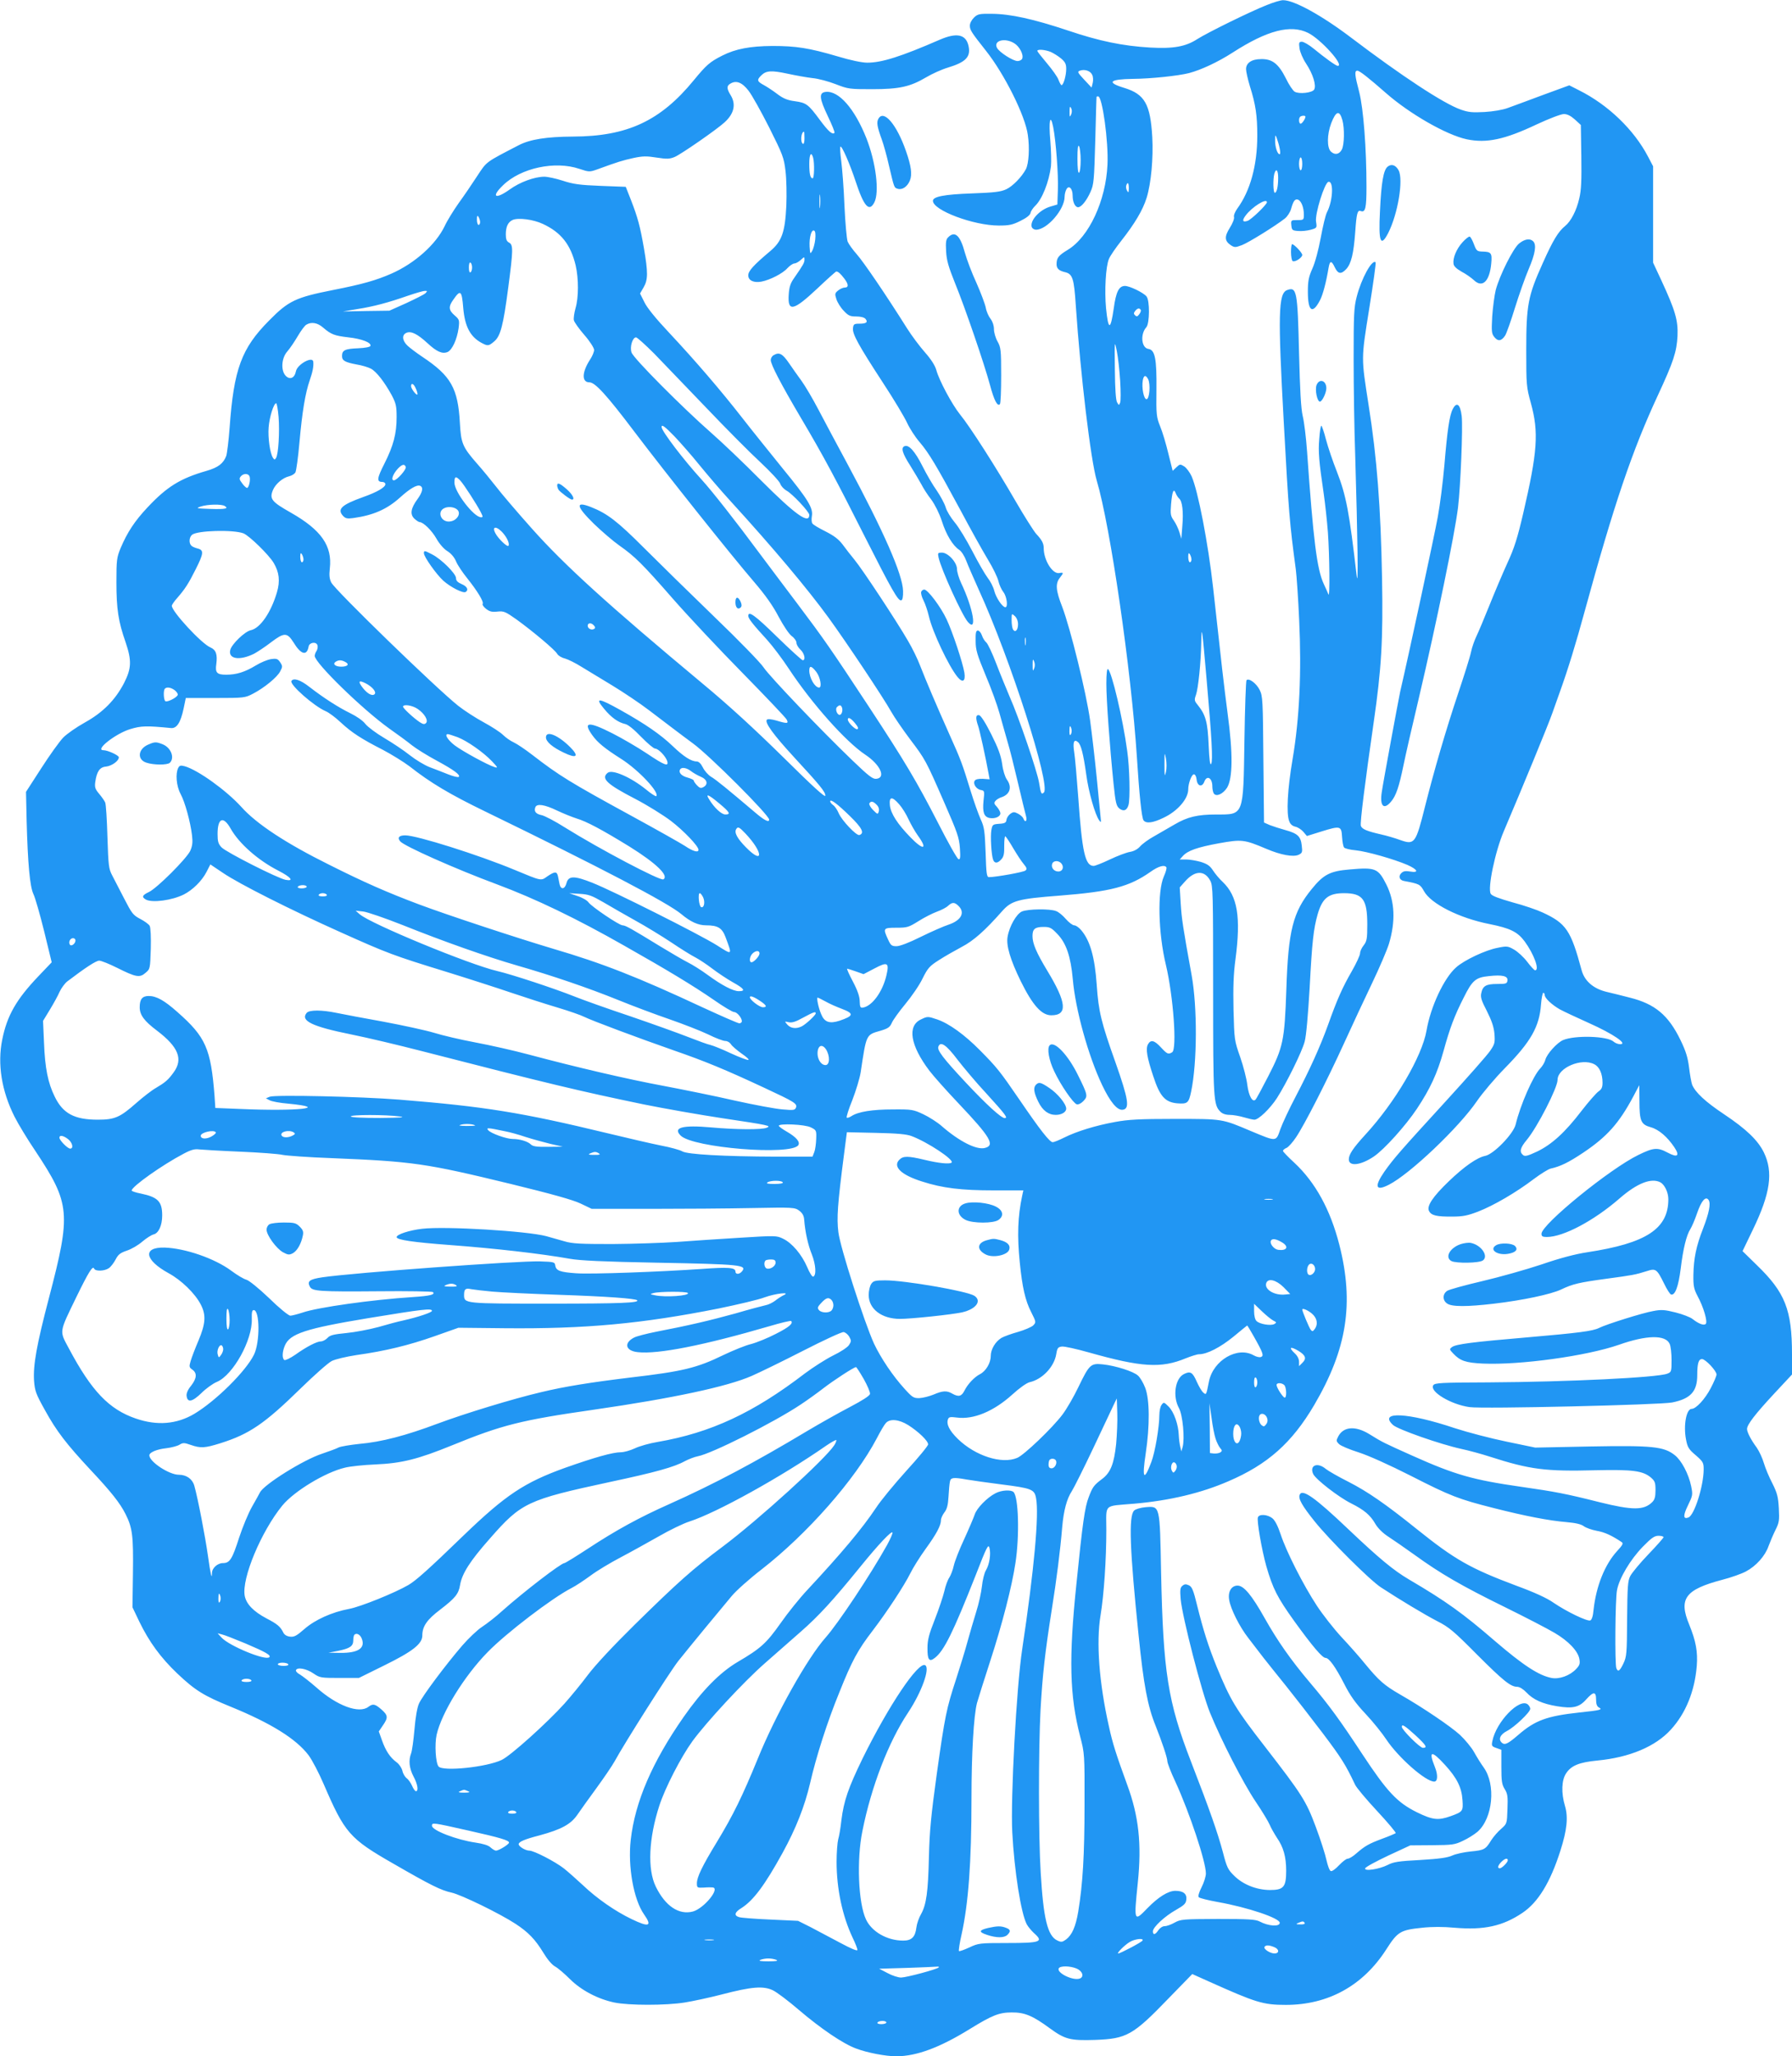 <?xml version="1.0" standalone="no"?>
<!DOCTYPE svg PUBLIC "-//W3C//DTD SVG 20010904//EN"
 "http://www.w3.org/TR/2001/REC-SVG-20010904/DTD/svg10.dtd">
<svg version="1.0" xmlns="http://www.w3.org/2000/svg"
 width="1116pt" height="1280pt" viewBox="0 0 1116 1280"
 preserveAspectRatio="xMidYMid meet">
<g transform="translate(0,1280) scale(0.1,-0.1)"
fill="#2196f3" stroke="none">
<path d="M7890 12769 c-108 -43 -368 -171 -433 -212 -74 -48 -150 -61 -295
-53 -170 10 -316 40 -511 106 -216 72 -358 103 -473 104 -78 1 -89 -1 -112
-23 -15 -15 -26 -35 -26 -51 0 -27 10 -42 101 -157 114 -144 244 -403 260
-523 12 -81 6 -178 -12 -213 -26 -49 -83 -107 -122 -125 -34 -16 -74 -21 -215
-26 -172 -6 -242 -20 -242 -46 0 -59 253 -154 410 -154 64 0 85 4 135 29 39
19 61 37 63 50 2 11 15 30 28 43 44 41 87 150 99 247 3 28 1 99 -4 160 -11
122 0 173 18 84 17 -87 33 -296 29 -393 l-3 -89 -44 -13 c-68 -20 -130 -89
-115 -129 4 -8 15 -15 26 -15 69 0 178 126 178 205 0 15 5 35 11 46 15 29 39
6 39 -38 0 -40 15 -73 34 -73 20 0 53 41 77 95 21 46 23 72 30 320 4 149 7
271 8 273 1 1 5 2 10 2 26 0 65 -283 58 -425 -10 -224 -115 -450 -247 -530
-59 -36 -70 -50 -70 -90 0 -26 14 -40 52 -49 48 -11 57 -39 68 -212 29 -425
92 -956 130 -1085 85 -285 215 -1182 250 -1719 15 -238 30 -383 42 -397 17
-21 59 -15 123 16 88 41 155 118 155 178 0 36 21 93 35 93 8 0 15 -13 17 -32
4 -42 34 -51 48 -14 16 43 50 24 50 -29 0 -16 4 -36 9 -44 15 -23 57 -4 83 36
35 58 37 213 3 463 -23 176 -36 289 -90 780 -31 279 -94 604 -134 695 -11 24
-31 51 -45 61 -26 16 -28 16 -50 -5 l-23 -22 -27 108 c-14 59 -37 136 -51 169
-23 58 -25 71 -23 230 2 191 -9 246 -50 252 -44 6 -52 92 -13 135 21 24 22
167 1 192 -20 24 -105 65 -134 65 -38 0 -56 -37 -70 -140 -20 -139 -34 -138
-48 2 -10 108 -2 259 18 306 7 18 42 69 76 112 85 108 135 192 159 269 28 91
42 246 35 378 -12 205 -47 267 -175 306 -112 34 -92 54 54 56 116 1 282 19
350 36 75 20 179 68 272 128 216 139 361 176 470 122 80 -40 228 -205 184
-205 -11 0 -79 49 -151 108 -28 23 -61 42 -72 42 -18 0 -20 -5 -15 -41 3 -23
21 -65 41 -95 43 -65 65 -137 50 -162 -13 -20 -93 -29 -121 -13 -10 5 -36 43
-56 85 -45 89 -84 120 -154 118 -58 0 -93 -24 -93 -62 0 -16 11 -64 24 -107
36 -114 46 -183 46 -307 0 -185 -44 -345 -125 -455 -14 -20 -23 -42 -20 -52 3
-9 -8 -39 -26 -67 -35 -56 -33 -82 7 -109 22 -14 28 -14 68 1 42 16 208 119
268 166 15 12 32 38 38 58 14 51 25 66 44 59 20 -8 36 -48 36 -93 0 -33 -1
-34 -41 -34 -39 0 -40 -1 -37 -32 3 -31 6 -33 43 -36 22 -2 57 2 79 8 38 11
38 12 32 50 -8 48 53 243 77 248 34 7 28 -119 -9 -189 -9 -17 -26 -89 -39
-160 -14 -75 -35 -154 -52 -191 -23 -52 -28 -77 -28 -144 0 -123 29 -143 76
-52 18 35 38 111 53 201 8 46 18 47 39 2 20 -41 39 -44 71 -10 31 34 46 96 56
231 8 117 14 139 35 130 28 -10 35 19 35 149 0 245 -19 488 -45 591 -28 106
-31 134 -12 134 14 0 72 -46 178 -139 148 -130 377 -261 503 -288 124 -26 236
-2 437 93 77 36 151 64 168 64 22 0 43 -11 69 -34 l37 -34 3 -195 c2 -151 0
-209 -13 -263 -17 -75 -52 -142 -88 -171 -42 -34 -75 -87 -140 -233 -91 -202
-102 -258 -102 -540 0 -217 1 -229 29 -330 50 -182 41 -303 -48 -686 -36 -154
-55 -215 -99 -310 -30 -66 -80 -184 -112 -264 -32 -80 -68 -165 -80 -190 -12
-25 -28 -69 -34 -99 -6 -30 -43 -147 -81 -260 -75 -224 -148 -474 -205 -700
-58 -232 -65 -242 -155 -210 -30 11 -84 27 -120 35 -88 20 -118 33 -125 53 -6
18 26 270 80 645 48 332 59 510 52 896 -8 444 -32 753 -84 1080 -46 297 -47
280 4 598 25 155 43 285 40 289 -22 21 -89 -101 -118 -215 -17 -66 -19 -111
-19 -386 0 -171 4 -444 10 -606 15 -509 20 -835 9 -745 -46 398 -65 500 -124
651 -24 60 -54 149 -67 197 -12 48 -26 87 -29 87 -4 0 -10 -37 -13 -82 -7 -81
-2 -139 28 -343 8 -55 20 -163 26 -240 10 -145 13 -411 3 -385 -3 8 -16 38
-29 65 -43 93 -65 273 -104 825 -6 85 -18 184 -27 220 -11 47 -17 157 -23 395
-9 384 -14 412 -75 389 -54 -21 -57 -153 -20 -824 31 -566 36 -624 75 -915 5
-38 15 -181 21 -317 15 -325 2 -608 -41 -863 -32 -187 -40 -340 -21 -387 6
-18 20 -30 38 -34 15 -3 38 -18 50 -32 l22 -26 90 28 c119 37 125 35 129 -34
2 -30 7 -60 13 -66 5 -6 37 -14 72 -17 70 -7 238 -55 322 -91 65 -29 74 -51
16 -41 -28 5 -42 2 -54 -10 -20 -19 -12 -44 17 -49 95 -18 100 -20 124 -63 43
-79 220 -168 407 -205 131 -26 176 -49 220 -108 58 -79 95 -180 65 -180 -5 0
-27 24 -49 53 -22 29 -59 63 -82 76 -38 22 -45 23 -102 11 -76 -14 -209 -77
-259 -122 -75 -66 -159 -245 -184 -393 -28 -161 -195 -446 -381 -648 -76 -83
-103 -123 -103 -154 0 -46 75 -37 156 18 65 44 198 192 268 297 83 125 127
220 166 360 39 142 68 219 125 331 54 109 75 127 158 135 83 9 119 1 115 -28
-3 -19 -9 -21 -64 -21 -69 0 -90 -12 -99 -57 -6 -25 1 -47 35 -112 30 -60 43
-98 47 -141 4 -55 2 -64 -26 -105 -16 -25 -142 -167 -278 -316 -283 -309 -324
-356 -382 -438 -64 -93 -54 -123 28 -81 131 66 437 357 549 521 35 51 113 143
174 205 162 165 215 258 225 397 3 39 10 72 14 72 5 0 9 -6 9 -14 0 -19 45
-61 94 -89 22 -12 105 -51 183 -86 148 -66 242 -130 194 -131 -14 0 -32 7 -42
16 -38 35 -239 41 -314 10 -38 -16 -102 -87 -111 -123 -4 -16 -18 -39 -31 -53
-44 -44 -125 -228 -154 -350 -14 -58 -136 -184 -189 -195 -51 -10 -131 -66
-227 -158 -101 -97 -140 -156 -123 -186 14 -27 47 -35 145 -34 66 0 94 6 160
31 98 38 238 120 346 202 44 33 92 63 107 66 59 13 111 38 202 99 148 99 223
183 312 350 l37 70 1 -100 c0 -124 10 -145 71 -162 50 -14 103 -60 146 -124
36 -54 21 -67 -41 -34 -63 34 -88 32 -182 -14 -178 -86 -604 -433 -604 -491 0
-16 7 -20 33 -20 103 0 293 101 452 239 110 96 199 131 256 101 26 -15 49 -62
49 -105 0 -184 -137 -274 -505 -330 -73 -11 -169 -36 -285 -76 -96 -32 -263
-79 -370 -104 -107 -25 -205 -52 -217 -60 -30 -20 -30 -59 -1 -79 29 -21 123
-21 293 -1 178 21 353 58 417 88 73 35 113 44 282 67 163 22 180 25 250 47 58
19 64 15 110 -78 17 -35 36 -65 43 -67 25 -7 46 50 60 161 15 124 36 209 60
246 9 14 28 58 42 99 27 79 54 109 72 82 14 -22 3 -80 -35 -178 -43 -110 -58
-185 -60 -288 -1 -69 3 -87 25 -130 38 -69 65 -162 52 -175 -12 -12 -45 1 -83
31 -14 11 -61 29 -104 40 -68 17 -89 19 -140 9 -65 -11 -294 -83 -337 -105
-40 -20 -126 -31 -450 -59 -341 -29 -441 -42 -466 -60 -17 -13 -17 -15 7 -40
43 -46 78 -58 186 -63 230 -10 645 47 846 117 173 61 290 63 316 6 7 -14 12
-60 12 -101 0 -72 -1 -75 -27 -85 -64 -24 -614 -51 -1112 -54 -297 -1 -336 -3
-345 -18 -25 -39 110 -120 226 -136 83 -12 1190 14 1262 29 115 23 156 69 156
170 0 73 8 100 30 100 21 0 90 -73 90 -96 0 -9 -16 -47 -36 -85 -36 -69 -92
-129 -119 -129 -33 0 -52 -103 -35 -190 9 -48 16 -61 60 -98 47 -41 50 -47 50
-90 -1 -104 -58 -284 -95 -298 -33 -13 -34 12 -3 75 30 62 31 66 20 120 -16
77 -60 160 -102 193 -68 54 -141 61 -527 54 l-342 -7 -178 37 c-98 20 -243 58
-323 84 -292 98 -478 107 -385 20 30 -28 296 -121 425 -149 47 -10 128 -32
180 -49 249 -80 346 -92 656 -84 233 5 294 -3 345 -45 25 -22 29 -31 29 -79 0
-41 -5 -59 -20 -74 -52 -52 -122 -52 -328 -1 -210 53 -279 66 -489 96 -300 43
-410 74 -678 194 -176 79 -184 82 -269 135 -86 52 -160 46 -192 -16 -13 -25
-13 -29 5 -47 11 -11 66 -34 123 -52 62 -20 191 -78 323 -145 251 -128 299
-146 520 -202 193 -49 342 -78 452 -87 57 -5 90 -13 106 -25 13 -10 49 -23 81
-29 51 -9 93 -29 155 -70 12 -8 7 -18 -28 -56 -77 -84 -131 -219 -147 -368 -3
-37 -11 -60 -20 -64 -19 -7 -146 54 -227 109 -42 30 -121 66 -233 107 -288
108 -383 162 -621 353 -193 155 -304 232 -425 294 -62 31 -126 68 -141 80 -52
44 -103 23 -79 -31 16 -34 158 -144 236 -183 82 -41 120 -73 152 -129 16 -27
47 -57 78 -77 28 -18 103 -70 166 -115 160 -116 293 -193 562 -325 128 -63
267 -135 309 -160 87 -51 146 -113 155 -163 5 -29 2 -39 -21 -63 -39 -41 -104
-64 -152 -55 -79 15 -176 78 -353 230 -199 172 -305 248 -535 383 -97 57 -186
131 -378 313 -209 199 -288 254 -303 214 -10 -24 16 -69 93 -165 92 -115 345
-367 413 -411 118 -77 269 -168 350 -210 75 -38 104 -63 246 -206 166 -166
212 -203 253 -203 14 0 37 -14 57 -35 42 -45 100 -71 191 -86 97 -16 138 -7
181 42 46 51 62 51 62 -1 0 -27 5 -42 18 -49 24 -13 11 -17 -123 -31 -202 -22
-275 -49 -379 -139 -65 -56 -84 -65 -102 -50 -25 21 -12 52 31 74 47 24 145
117 145 138 0 8 -7 20 -15 27 -51 43 -197 -107 -221 -228 -6 -29 -4 -33 25
-43 l31 -11 0 -105 c0 -90 3 -111 21 -140 18 -29 20 -46 17 -124 -3 -91 -3
-91 -39 -123 -20 -17 -48 -49 -62 -71 -35 -57 -43 -62 -127 -70 -41 -4 -93
-15 -115 -25 -30 -14 -83 -21 -200 -28 -134 -7 -167 -12 -203 -31 -54 -27
-147 -41 -140 -21 2 8 67 43 143 79 l138 64 136 1 c125 1 141 3 191 27 31 14
72 40 92 57 95 84 115 293 38 400 -16 22 -43 65 -60 96 -17 30 -57 78 -88 107
-58 53 -232 171 -374 252 -97 56 -131 86 -215 188 -33 41 -100 117 -149 169
-48 52 -117 140 -153 195 -83 126 -190 336 -225 443 -18 54 -36 89 -53 102
-30 23 -81 27 -89 5 -8 -20 24 -203 52 -303 41 -142 69 -196 175 -344 113
-156 174 -228 194 -228 22 0 62 -56 116 -161 38 -75 71 -121 134 -188 46 -49
103 -120 128 -158 75 -113 245 -263 299 -263 22 0 24 42 4 91 -41 102 -22 106
63 13 75 -82 104 -141 109 -219 5 -69 2 -73 -73 -100 -78 -28 -113 -24 -211
24 -123 61 -185 127 -340 362 -138 210 -207 305 -325 444 -121 143 -203 261
-281 399 -83 148 -132 206 -171 206 -38 0 -61 -38 -52 -89 9 -57 65 -168 119
-237 25 -32 67 -87 93 -121 27 -34 91 -115 144 -180 52 -65 154 -196 226 -291
117 -155 144 -198 202 -321 8 -18 70 -92 138 -165 67 -72 119 -134 115 -137
-4 -3 -41 -19 -82 -34 -86 -32 -110 -46 -163 -92 -20 -18 -44 -33 -54 -33 -9
0 -33 -19 -54 -41 -21 -23 -44 -39 -51 -36 -8 2 -19 33 -27 68 -7 34 -37 128
-67 208 -60 161 -86 201 -315 497 -185 238 -216 290 -302 499 -52 128 -83 226
-122 383 -23 95 -32 115 -51 124 -18 8 -27 8 -40 -3 -14 -11 -16 -26 -11 -84
10 -110 131 -580 182 -705 71 -174 207 -439 285 -555 40 -59 79 -124 87 -143
8 -20 29 -56 45 -81 41 -59 58 -119 58 -206 0 -102 -16 -120 -102 -120 -83 1
-167 34 -222 89 -38 37 -46 52 -70 146 -33 123 -82 263 -199 565 -144 372
-173 556 -186 1176 -8 422 -6 414 -97 407 -32 -3 -62 -12 -71 -21 -35 -34 -27
-245 28 -777 31 -307 56 -440 106 -563 40 -101 73 -199 73 -220 0 -11 22 -69
50 -128 89 -194 190 -498 190 -571 0 -18 -12 -57 -27 -86 -17 -34 -23 -56 -17
-62 6 -6 59 -19 120 -30 185 -33 384 -100 384 -129 0 -26 -71 -21 -125 8 -25
13 -67 16 -260 16 -218 -1 -232 -2 -270 -23 -21 -12 -49 -22 -62 -22 -13 0
-29 -11 -39 -25 -19 -29 -34 -32 -34 -7 0 26 75 95 145 134 49 28 61 39 63 63
5 36 -19 55 -68 55 -45 0 -107 -39 -175 -109 -83 -86 -84 -83 -59 159 25 242
6 415 -66 610 -68 187 -91 257 -114 364 -61 271 -80 523 -52 691 21 126 36
347 36 532 0 166 -22 146 175 163 219 19 416 66 584 139 246 105 397 240 535
474 205 349 250 634 157 999 -56 218 -149 388 -280 510 -39 36 -71 69 -71 74
0 5 10 14 23 19 12 6 38 35 58 65 54 80 194 355 299 585 50 110 129 279 175
375 46 96 93 206 105 245 42 140 37 263 -16 369 -51 101 -67 108 -227 94 -123
-10 -164 -31 -237 -121 -118 -144 -147 -258 -159 -627 -11 -318 -20 -359 -113
-540 -38 -74 -73 -139 -79 -145 -19 -19 -42 23 -51 91 -4 37 -24 115 -44 173
-37 105 -37 108 -42 296 -3 139 0 223 12 312 35 265 13 395 -79 483 -21 19
-48 52 -61 72 -19 29 -35 40 -76 53 -28 8 -70 15 -91 15 l-40 0 19 21 c30 34
90 55 226 80 141 25 156 24 295 -35 89 -38 167 -52 200 -37 23 11 25 16 20 57
-6 58 -26 76 -102 97 -33 9 -76 23 -97 31 l-36 16 -4 392 c-3 369 -4 395 -23
433 -20 41 -67 76 -82 61 -4 -4 -10 -173 -13 -374 -7 -474 -3 -462 -174 -462
-119 0 -181 -15 -261 -62 -38 -22 -97 -56 -130 -75 -33 -18 -71 -46 -85 -62
-16 -18 -39 -30 -64 -34 -22 -4 -78 -25 -124 -47 -46 -22 -92 -40 -101 -40
-53 0 -72 85 -96 428 -9 122 -20 248 -25 279 -10 62 -2 85 23 64 19 -15 34
-74 52 -203 14 -106 55 -251 81 -285 11 -16 12 -13 8 22 -2 22 -13 132 -24
245 -11 113 -30 273 -41 355 -24 173 -123 574 -174 708 -40 102 -43 144 -15
180 25 32 25 35 -3 30 -42 -8 -97 80 -97 155 0 29 -11 51 -47 89 -15 17 -73
108 -128 203 -123 213 -285 466 -346 540 -50 62 -131 213 -148 277 -8 28 -32
66 -70 109 -32 36 -83 104 -112 150 -134 213 -272 415 -313 461 -25 28 -50 63
-57 79 -6 16 -15 117 -20 224 -4 107 -14 232 -20 278 -6 46 -9 86 -5 89 8 9
58 -105 95 -217 51 -155 84 -192 116 -130 33 64 10 248 -49 399 -74 186 -173
298 -254 289 -43 -5 -40 -39 13 -150 26 -54 45 -101 42 -105 -13 -13 -38 9
-90 79 -73 99 -85 108 -156 118 -47 6 -73 17 -109 44 -26 20 -64 45 -84 56
-43 23 -46 32 -18 60 31 31 63 33 162 12 51 -11 122 -24 158 -28 36 -3 101
-21 145 -38 77 -30 86 -31 225 -31 171 0 238 15 338 74 37 22 97 49 134 60
116 35 147 69 128 142 -18 66 -74 76 -175 33 -246 -107 -364 -144 -454 -144
-32 0 -105 15 -184 39 -180 53 -260 65 -407 65 -139 -1 -229 -18 -312 -60 -77
-39 -98 -57 -177 -153 -208 -254 -415 -350 -753 -351 -164 -1 -267 -17 -338
-54 -210 -109 -197 -99 -259 -193 -31 -48 -83 -124 -115 -168 -31 -44 -71
-108 -87 -143 -55 -114 -186 -231 -331 -295 -96 -42 -180 -66 -363 -102 -233
-46 -278 -67 -399 -190 -172 -173 -220 -302 -246 -668 -6 -81 -16 -160 -21
-175 -18 -47 -50 -72 -123 -93 -163 -47 -246 -98 -367 -227 -80 -85 -126 -155
-168 -254 -24 -59 -26 -73 -26 -213 0 -165 12 -244 57 -372 39 -115 37 -163
-9 -254 -55 -106 -132 -184 -244 -246 -52 -29 -113 -71 -136 -95 -23 -24 -84
-109 -136 -190 l-95 -147 4 -183 c7 -263 20 -406 42 -453 11 -22 41 -127 67
-232 l47 -193 -84 -88 c-137 -144 -194 -244 -224 -393 -31 -152 -4 -320 76
-479 22 -44 81 -142 132 -217 216 -326 221 -385 83 -912 -77 -293 -99 -418
-93 -515 5 -64 11 -82 68 -184 72 -131 134 -211 284 -372 128 -136 184 -207
218 -275 43 -86 49 -135 46 -366 l-3 -214 42 -88 c62 -128 134 -226 238 -325
111 -105 165 -138 332 -206 252 -103 407 -200 484 -301 22 -29 65 -111 95
-181 131 -304 161 -339 434 -495 234 -135 297 -166 362 -180 60 -13 300 -130
398 -194 81 -53 123 -97 175 -182 24 -40 53 -74 72 -84 18 -10 59 -45 91 -77
71 -71 174 -125 277 -147 91 -19 323 -19 440 0 50 8 153 30 230 50 188 49 259
54 318 26 25 -12 98 -67 163 -123 135 -115 273 -209 354 -239 70 -27 187 -49
253 -49 126 1 269 54 457 170 138 85 182 103 260 103 80 1 131 -20 237 -98 96
-70 128 -78 283 -73 196 7 236 29 455 256 l150 154 105 -47 c292 -131 336
-145 478 -145 263 0 480 119 625 345 71 111 88 121 222 135 63 7 134 7 207 0
179 -15 296 10 418 92 98 65 175 190 238 389 41 128 49 208 28 278 -24 81 -21
160 7 202 32 49 82 69 194 80 201 19 363 87 459 193 93 102 148 239 161 396 7
89 -6 156 -47 257 -67 161 -26 218 205 279 55 14 122 38 148 52 64 34 120 97
141 158 10 27 29 72 43 100 23 46 25 59 21 135 -4 71 -10 95 -40 155 -20 38
-44 95 -53 126 -9 31 -29 74 -44 96 -37 50 -61 97 -61 117 0 27 51 93 169 220
l111 119 0 126 c0 277 -43 385 -219 555 l-89 87 64 133 c110 227 128 359 69
481 -37 76 -110 146 -248 238 -117 78 -179 136 -199 184 -5 15 -14 63 -19 107
-8 62 -19 100 -53 170 -76 157 -160 226 -316 265 -47 12 -114 29 -149 37 -79
20 -133 67 -151 133 -67 249 -96 292 -243 360 -34 16 -118 45 -187 63 -84 24
-128 40 -136 53 -21 33 27 264 82 392 113 265 274 655 301 732 17 47 38 108
48 135 51 142 100 302 155 504 181 660 294 995 455 1341 97 209 117 270 122
370 4 97 -14 158 -103 350 l-49 105 0 300 0 300 -32 61 c-87 166 -247 321
-429 412 l-61 31 -164 -60 c-90 -34 -189 -70 -219 -81 -32 -12 -92 -22 -145
-25 -75 -4 -100 -2 -148 15 -108 38 -369 210 -683 448 -182 138 -356 234 -424
233 -14 0 -59 -13 -100 -30z m-1574 -238 c33 -20 60 -71 50 -96 -3 -8 -16 -15
-29 -15 -28 0 -113 54 -128 82 -24 45 48 65 107 29z m227 -54 c18 -8 47 -26
65 -41 26 -22 32 -35 32 -65 0 -41 -17 -101 -29 -101 -4 0 -12 15 -19 33 -6
18 -39 64 -72 103 -32 38 -59 72 -60 77 0 12 48 8 83 -6z m259 -143 c6 -12 7
-35 3 -51 l-7 -28 -46 49 c-41 44 -44 50 -27 56 30 11 66 -1 77 -26z m-2140
-99 c21 -27 79 -131 129 -230 84 -168 91 -186 101 -270 6 -49 8 -147 5 -216
-8 -164 -28 -221 -99 -281 -107 -90 -138 -125 -138 -152 0 -32 34 -48 82 -39
53 10 133 51 161 83 15 16 35 30 44 30 9 0 27 10 40 22 22 20 23 21 23 2 0
-19 -7 -32 -64 -114 -23 -32 -31 -56 -34 -102 -8 -112 28 -105 179 37 61 58
114 105 117 105 12 0 27 -14 50 -44 27 -35 28 -56 3 -56 -10 0 -29 -8 -41 -18
-21 -17 -22 -21 -11 -55 7 -21 27 -53 46 -72 28 -30 39 -35 77 -35 29 0 50 -6
58 -15 17 -21 5 -30 -38 -30 -33 0 -37 -3 -40 -28 -4 -36 33 -104 187 -340 67
-102 134 -214 150 -249 16 -35 51 -89 78 -120 58 -68 105 -147 254 -423 61
-115 138 -253 170 -306 32 -52 62 -114 67 -137 5 -22 19 -53 31 -68 21 -27 30
-94 12 -94 -18 0 -58 59 -69 102 -6 25 -25 61 -41 81 -16 21 -59 95 -95 165
-37 71 -86 152 -111 181 -24 29 -50 71 -56 94 -7 23 -32 69 -55 103 -24 33
-64 102 -89 152 -47 93 -85 135 -111 125 -25 -9 -15 -44 35 -122 26 -42 57
-94 69 -116 11 -22 38 -65 61 -94 24 -33 50 -85 66 -133 27 -86 69 -155 109
-181 14 -9 33 -39 44 -69 11 -29 46 -109 77 -178 196 -427 450 -1219 406
-1263 -15 -15 -19 -9 -30 61 -12 72 -126 407 -184 537 -21 50 -59 142 -83 205
-24 63 -52 122 -61 130 -10 8 -23 29 -28 45 -6 17 -17 30 -25 30 -12 0 -15
-14 -14 -65 0 -56 9 -85 62 -213 35 -82 73 -188 86 -235 13 -48 36 -127 50
-177 15 -49 44 -166 66 -260 22 -93 44 -185 49 -202 10 -34 -4 -48 -16 -18 -3
9 -18 22 -33 30 -23 12 -30 12 -48 -1 -11 -8 -22 -24 -24 -37 -2 -18 -10 -23
-45 -25 -40 -3 -43 -5 -49 -39 -7 -38 0 -157 11 -185 9 -24 28 -23 51 3 15 16
19 35 18 85 0 35 3 61 7 58 5 -3 27 -36 49 -74 22 -37 51 -82 65 -98 20 -24
22 -32 11 -41 -11 -10 -184 -41 -227 -41 -14 0 -17 21 -21 153 -5 135 -8 158
-31 208 -14 31 -42 110 -62 175 -52 169 -60 192 -133 354 -80 179 -145 332
-182 427 -15 40 -49 110 -76 155 -68 118 -283 444 -332 503 -23 28 -56 70 -74
95 -25 33 -52 54 -107 82 -40 20 -78 42 -82 50 -5 7 -6 27 -3 45 9 50 -22 102
-181 296 -79 98 -193 239 -252 315 -134 172 -294 358 -457 532 -81 86 -137
155 -153 189 l-27 54 22 38 c28 48 28 93 2 245 -24 137 -38 189 -81 300 l-32
81 -157 6 c-130 5 -171 11 -235 32 -43 14 -95 25 -115 25 -61 0 -153 -34 -215
-79 -91 -65 -119 -48 -42 26 111 108 324 153 475 102 60 -20 64 -20 110 -4
131 48 158 56 225 71 60 13 84 13 147 3 64 -10 80 -9 112 4 40 17 265 173 311
216 59 54 72 112 37 169 -25 40 -25 58 -2 71 37 23 74 8 114 -44z m2009 -147
c-9 -20 -10 -18 -10 17 0 31 2 36 9 23 6 -10 7 -25 1 -40z m1689 -36 c14 -51
12 -152 -3 -182 -16 -31 -43 -37 -68 -14 -26 23 -25 107 1 176 30 78 52 85 70
20z m-230 22 c0 -13 -21 -44 -30 -44 -11 0 -14 33 -3 43 8 8 33 9 33 1z
m-3120 -135 c0 -24 -4 -38 -10 -34 -17 10 -11 75 7 75 2 0 3 -18 3 -41z m2959
-61 c5 -23 5 -38 0 -38 -14 0 -29 47 -28 88 0 34 1 35 10 13 5 -14 14 -42 18
-63z m-1239 -75 c0 -39 -4 -75 -10 -78 -6 -4 -10 27 -10 87 0 64 3 88 10 78 5
-8 10 -47 10 -87z m-1666 15 c9 -35 7 -128 -3 -128 -15 0 -21 28 -21 91 0 59
12 79 24 37z m3046 -38 c0 -22 -4 -40 -10 -40 -5 0 -10 18 -10 40 0 22 5 40
10 40 6 0 10 -18 10 -40z m-150 -87 c0 -56 -9 -93 -21 -93 -10 0 -12 83 -3
118 11 38 24 24 24 -25z m-930 -65 c-1 -28 -2 -30 -11 -15 -6 10 -8 25 -5 33
9 24 16 16 16 -18z m-1923 -115 c-2 -21 -4 -6 -4 32 0 39 2 55 4 38 2 -18 2
-50 0 -70z m2783 28 c0 -14 -98 -109 -121 -116 -31 -10 -35 2 -12 33 40 54
133 112 133 83z m-4900 -123 c0 -10 -4 -18 -10 -18 -5 0 -10 15 -10 33 0 24 3
28 10 17 5 -8 10 -23 10 -32z m391 -12 c114 -53 173 -129 204 -258 19 -82 19
-201 -1 -267 -8 -30 -13 -63 -10 -75 3 -12 32 -53 65 -91 35 -40 60 -80 61
-93 0 -12 -11 -39 -25 -60 -51 -78 -54 -142 -4 -142 35 0 108 -80 278 -305
203 -268 605 -772 746 -936 72 -84 118 -149 154 -218 30 -56 64 -107 81 -120
17 -12 30 -31 30 -42 0 -11 11 -30 25 -43 25 -23 34 -66 14 -66 -5 0 -77 65
-159 145 -139 136 -180 165 -180 131 0 -16 28 -52 118 -150 35 -39 96 -120
136 -181 142 -215 354 -453 475 -533 93 -62 130 -143 69 -150 -22 -3 -47 16
-150 115 -195 187 -516 523 -553 579 -18 28 -156 170 -307 315 -150 145 -348
339 -439 430 -163 163 -226 212 -327 252 -101 40 -96 7 17 -104 49 -47 120
-108 157 -134 97 -68 144 -114 337 -335 94 -107 289 -315 433 -461 144 -147
267 -276 273 -288 14 -26 4 -27 -65 -6 -29 8 -52 11 -58 5 -16 -16 40 -93 166
-230 167 -181 198 -219 198 -243 0 -14 -75 54 -262 239 -179 176 -340 324
-503 459 -588 490 -859 736 -1063 965 -91 102 -191 219 -222 260 -32 41 -86
107 -120 145 -89 102 -99 125 -106 252 -12 216 -55 293 -234 412 -36 24 -77
55 -92 69 -34 32 -37 69 -5 81 29 11 68 -9 129 -65 58 -54 93 -69 126 -55 29
14 58 79 68 148 6 50 5 54 -25 80 -37 32 -39 54 -9 96 46 67 54 60 63 -51 10
-115 44 -180 117 -218 36 -19 42 -18 76 11 39 33 56 98 87 333 31 237 32 268
5 282 -15 8 -20 21 -20 51 0 48 14 77 43 90 36 15 129 3 188 -25z m1696 -97
c-3 -27 -12 -59 -19 -71 -12 -21 -13 -20 -16 28 -3 57 12 109 29 98 7 -4 9
-24 6 -55z m-2137 -174 c0 -13 -4 -27 -10 -30 -6 -4 -10 8 -10 30 0 22 4 34
10 30 6 -3 10 -17 10 -30z m-290 -160 c-8 -8 -62 -35 -120 -62 l-105 -47 -145
-2 -145 -3 90 15 c102 16 192 40 315 83 47 16 94 30 105 30 17 1 17 -1 5 -14z
m4454 -104 c3 -4 -1 -17 -9 -27 -11 -15 -16 -16 -26 -7 -10 10 -9 15 1 28 14
17 26 19 34 6z m-5092 -110 c50 -43 71 -51 158 -61 83 -9 144 -33 137 -53 -2
-7 -32 -13 -77 -15 -81 -3 -100 -12 -100 -48 0 -29 18 -39 92 -53 32 -5 71
-17 88 -26 34 -18 84 -82 130 -166 26 -50 30 -67 30 -136 0 -103 -20 -178 -76
-289 -47 -92 -49 -114 -13 -114 10 0 19 -6 19 -14 0 -19 -50 -49 -138 -80
-134 -48 -164 -75 -126 -117 15 -16 26 -19 63 -14 124 17 210 54 291 127 63
57 106 82 126 74 22 -9 16 -39 -16 -83 -42 -57 -48 -95 -19 -122 12 -11 27
-21 32 -21 23 0 77 -53 105 -103 18 -32 46 -64 67 -77 23 -14 44 -38 55 -64 9
-23 41 -70 70 -106 63 -79 104 -146 96 -159 -4 -5 6 -19 21 -31 22 -17 37 -21
71 -17 40 4 49 0 120 -50 102 -74 239 -189 252 -213 6 -11 27 -24 48 -29 21
-6 67 -29 102 -51 36 -22 123 -75 193 -117 71 -43 175 -113 230 -155 56 -43
127 -97 158 -120 31 -24 83 -62 115 -86 103 -75 474 -446 474 -474 0 -20 -31
-4 -88 45 -170 144 -243 204 -274 222 -18 11 -41 37 -51 58 -12 24 -26 37 -38
37 -34 0 -81 30 -149 95 -75 72 -172 139 -326 225 -138 77 -161 79 -103 9 47
-57 89 -86 133 -96 18 -4 55 -34 99 -80 39 -40 78 -73 87 -73 20 0 65 -47 75
-77 11 -38 -15 -28 -127 47 -57 38 -153 94 -214 125 -150 76 -186 73 -125 -12
33 -46 77 -82 181 -148 108 -69 239 -209 217 -231 -3 -3 -32 15 -63 41 -95 77
-212 128 -240 104 -42 -35 -6 -70 174 -163 73 -38 171 -99 219 -135 80 -61
173 -158 173 -181 0 -19 -34 -10 -84 24 -28 18 -177 102 -331 186 -385 210
-453 252 -620 381 -44 34 -96 69 -116 78 -20 9 -50 30 -66 46 -17 17 -71 52
-121 79 -50 27 -121 73 -159 103 -137 109 -765 718 -790 767 -11 22 -14 44 -9
88 16 140 -53 239 -243 347 -120 68 -134 85 -111 141 16 38 61 76 100 85 17 4
35 15 40 25 5 10 17 94 25 187 17 190 36 305 64 386 18 52 25 86 22 115 -3 37
-99 -15 -108 -59 -8 -42 -37 -55 -63 -29 -32 32 -28 110 9 152 16 18 45 61 65
95 20 34 44 67 54 72 31 19 70 12 104 -18z m2063 -163 c55 -57 200 -208 323
-336 122 -128 274 -281 337 -339 63 -59 119 -119 124 -134 5 -15 23 -34 39
-43 35 -18 142 -132 142 -151 0 -61 -87 1 -300 214 -107 108 -247 241 -310
296 -177 155 -486 465 -497 501 -12 34 6 94 28 94 7 0 58 -46 114 -102z m2901
-169 c4 -64 4 -125 0 -135 -7 -18 -8 -18 -19 1 -8 13 -13 84 -14 205 -2 182
-2 184 12 115 8 -38 17 -122 21 -186z m174 11 c16 -31 9 -125 -10 -125 -17 0
-31 72 -23 118 6 32 18 35 33 7z m-4562 -55 c7 -14 12 -31 12 -38 -1 -17 -40
32 -40 49 0 23 16 16 28 -11z m-853 -181 c7 -92 -1 -232 -16 -255 -8 -12 -10
-12 -19 1 -19 29 -32 126 -27 190 5 65 32 150 47 150 4 0 11 -39 15 -86z
m2466 -121 c36 -38 106 -117 155 -178 49 -60 136 -162 194 -225 264 -289 479
-545 610 -725 114 -157 342 -499 390 -585 19 -34 72 -111 117 -171 96 -127 98
-130 215 -398 80 -183 91 -214 96 -280 4 -60 2 -73 -9 -69 -8 2 -66 105 -129
229 -130 253 -204 378 -431 723 -233 354 -279 420 -444 639 -82 109 -187 248
-233 310 -148 200 -298 391 -363 462 -110 120 -249 302 -249 327 0 18 19 5 81
-59z m-1674 -190 c5 -15 -55 -83 -74 -83 -20 0 -7 38 25 73 26 27 42 31 49 10z
m-973 -58 c8 -22 -5 -76 -17 -72 -6 2 -20 15 -30 30 -17 22 -18 29 -7 42 16
19 46 19 54 0z m1313 -27 c23 -25 101 -146 127 -196 14 -28 15 -32 2 -32 -45
0 -166 158 -166 216 0 40 9 42 37 12z m4477 -112 c19 -16 27 -82 19 -172 l-6
-78 -12 41 c-7 23 -23 56 -35 73 -20 28 -22 40 -17 101 7 80 16 103 29 69 5
-13 15 -28 22 -34z m-5944 -46 c26 -16 4 -21 -91 -18 -87 3 -91 4 -59 15 43
14 130 16 150 3z m1451 -26 c19 -23 -4 -61 -42 -69 -61 -14 -94 63 -37 84 27
10 64 3 79 -15z m288 -150 c23 -29 36 -63 27 -72 -8 -8 -65 47 -81 79 -26 49
14 44 54 -7z m-1623 6 c36 -14 160 -135 189 -185 34 -58 40 -112 20 -181 -37
-127 -105 -225 -163 -237 -36 -7 -119 -86 -128 -123 -14 -57 59 -68 149 -23
22 12 69 43 104 70 83 63 101 63 141 0 46 -76 83 -86 94 -26 4 26 46 33 55 9
3 -9 1 -25 -5 -35 -7 -10 -12 -24 -12 -32 0 -43 295 -331 464 -452 50 -35 114
-82 141 -104 28 -22 97 -65 155 -96 107 -58 149 -89 137 -101 -4 -4 -33 3 -64
15 -32 13 -84 33 -116 45 -32 12 -88 46 -125 75 -36 29 -108 77 -159 107 -51
30 -104 70 -118 88 -15 20 -54 47 -93 66 -76 37 -170 98 -255 164 -56 44 -99
58 -112 37 -13 -22 139 -156 213 -188 18 -7 60 -38 93 -69 70 -65 129 -103
264 -172 55 -29 129 -75 165 -102 131 -103 250 -174 475 -283 712 -346 1135
-567 1219 -638 56 -47 104 -69 152 -69 75 0 101 -16 123 -75 42 -113 44 -112
-55 -49 -107 67 -640 335 -773 388 -115 46 -151 45 -163 -1 -10 -39 -35 -43
-43 -8 -3 14 -7 36 -10 50 -7 32 -20 31 -66 0 -41 -29 -33 -31 -204 40 -223
93 -610 215 -681 215 -39 0 -51 -14 -32 -37 23 -29 344 -172 603 -268 241 -90
494 -212 793 -382 267 -151 431 -250 557 -337 60 -42 117 -76 127 -76 18 0 48
-36 48 -57 0 -7 -7 -13 -16 -13 -8 0 -111 45 -228 99 -407 190 -628 276 -931
365 -225 67 -659 210 -835 276 -197 74 -339 136 -560 247 -268 133 -453 254
-548 361 -93 102 -268 228 -351 252 -26 7 -33 5 -41 -10 -18 -35 -12 -112 14
-161 28 -51 62 -176 72 -260 5 -43 2 -65 -11 -95 -23 -49 -207 -233 -258 -257
-42 -20 -46 -31 -18 -47 40 -21 162 -5 236 32 55 28 112 84 141 140 l24 47 79
-53 c98 -67 421 -230 734 -370 287 -129 329 -145 655 -245 142 -44 325 -103
407 -131 83 -28 210 -69 284 -91 74 -22 151 -49 170 -59 46 -23 335 -131 561
-210 188 -65 317 -118 561 -232 189 -88 205 -98 196 -123 -7 -16 -16 -17 -83
-11 -42 3 -176 28 -298 55 -121 28 -320 68 -441 91 -227 42 -544 116 -840 195
-93 25 -244 59 -335 76 -91 17 -206 44 -257 60 -50 15 -192 46 -315 69 -123
22 -254 47 -293 55 -91 19 -169 19 -185 0 -41 -49 33 -85 276 -134 104 -21
297 -67 429 -101 805 -207 995 -252 1395 -335 124 -25 344 -64 490 -86 288
-43 306 -47 275 -59 -30 -13 -193 -12 -346 2 -180 16 -240 -1 -190 -51 76 -76
691 -126 733 -59 12 20 -14 50 -71 83 -28 16 -51 33 -51 37 0 16 164 9 200
-10 34 -17 35 -19 33 -72 -1 -30 -6 -67 -12 -82 l-11 -28 -227 0 c-325 1 -554
14 -584 33 -13 8 -73 25 -132 36 -60 12 -211 47 -335 77 -534 129 -762 166
-1297 209 -237 19 -771 31 -805 18 l-24 -10 23 -12 c12 -7 64 -17 115 -21 270
-26 59 -49 -302 -33 l-151 6 -5 76 c-23 294 -55 366 -231 521 -82 73 -131 100
-179 100 -40 0 -56 -20 -56 -70 0 -48 28 -86 108 -146 133 -101 164 -177 103
-260 -34 -47 -52 -62 -111 -97 -25 -14 -79 -56 -120 -92 -102 -90 -134 -105
-241 -105 -145 0 -217 38 -268 143 -42 85 -61 177 -67 337 l-6 135 42 69 c23
38 51 88 61 112 11 23 32 52 47 64 113 86 180 130 200 130 12 0 62 -20 110
-44 118 -59 142 -64 178 -32 29 24 29 26 33 149 2 73 -1 133 -7 144 -6 10 -32
29 -59 43 -44 23 -52 34 -99 125 -28 55 -62 120 -75 145 -22 42 -24 59 -30
240 -3 107 -9 204 -14 215 -5 11 -22 35 -38 54 -24 28 -28 41 -24 71 9 67 28
95 67 98 36 4 80 35 80 58 0 12 -69 44 -96 44 -56 0 75 103 166 131 69 21 101
22 254 7 37 -4 61 34 80 124 l13 63 184 0 c180 0 185 1 235 27 71 37 151 103
169 139 15 28 15 33 0 56 -15 22 -22 25 -57 20 -22 -3 -65 -21 -96 -40 -66
-40 -119 -57 -183 -57 -58 0 -70 12 -62 66 8 61 -2 89 -37 104 -55 23 -240
223 -240 259 0 6 15 28 33 48 48 55 70 88 116 180 49 97 51 118 14 128 -16 4
-34 11 -40 17 -18 15 -16 53 3 69 32 27 256 33 320 9z m374 -162 c0 -10 -4
-18 -10 -18 -5 0 -10 15 -10 33 0 24 3 28 10 17 5 -8 10 -23 10 -32z m5530 0
c0 -10 -4 -18 -10 -18 -5 0 -10 15 -10 33 0 24 3 28 10 17 5 -8 10 -23 10 -32z
m-1080 -404 c0 -36 -17 -54 -31 -33 -5 8 -9 34 -9 58 0 43 0 44 20 26 12 -11
20 -31 20 -51z m-2641 -8 c9 -10 9 -16 1 -21 -16 -10 -40 2 -40 20 0 19 24 20
39 1z m3815 -331 c33 -373 40 -509 29 -530 -7 -12 -12 24 -16 118 -6 142 -18
187 -69 250 -20 24 -21 31 -10 61 14 39 31 201 33 326 2 116 5 97 33 -225z
m-1127 213 c-2 -13 -4 -5 -4 17 -1 22 1 32 4 23 2 -10 2 -28 0 -40z m53 -150
c-7 -19 -9 -15 -9 22 0 37 2 41 9 23 6 -14 6 -32 0 -45z m-4289 41 c27 -14 14
-29 -26 -29 -37 0 -56 17 -34 31 19 12 36 11 60 -2z m2933 -62 c25 -33 36 -97
17 -97 -26 0 -61 60 -61 106 0 33 14 30 44 -9z m-2806 -71 c41 -21 68 -54 55
-67 -14 -14 -44 2 -72 37 -34 43 -28 53 17 30z m-1188 -44 c13 -11 20 -24 16
-30 -11 -18 -65 -44 -76 -37 -11 7 -14 68 -3 78 12 13 40 7 63 -11z m1511
-115 c43 -29 68 -72 52 -88 -9 -9 -18 -8 -38 5 -38 25 -105 87 -105 97 0 17
58 9 91 -14z m2643 8 c6 -18 -2 -45 -15 -45 -16 0 -29 36 -17 48 16 16 25 15
32 -3z m81 -97 c19 -23 23 -34 14 -37 -13 -4 -59 42 -59 60 0 18 19 9 45 -23z
m1348 -37 c2 -10 1 -25 -4 -32 -6 -10 -9 -4 -9 19 0 36 5 42 13 13z m-3823
-50 c59 -23 160 -93 215 -151 36 -38 37 -42 15 -35 -41 12 -197 97 -248 135
-44 34 -66 70 -43 70 6 0 33 -9 61 -19z m4411 -217 c-8 -33 -9 -26 -9 46 0 78
1 81 9 39 5 -28 5 -63 0 -85z m-2958 6 c14 -11 42 -27 61 -35 41 -17 48 -48
16 -65 -15 -8 -23 -6 -40 12 -11 12 -20 25 -20 30 0 4 -18 12 -39 18 -38 10
-57 32 -45 51 9 15 40 10 67 -11z m176 -201 c66 -55 74 -69 38 -69 -24 0 -69
42 -100 93 -26 40 -6 33 62 -24z m1121 -6 c18 -20 44 -62 58 -93 14 -30 40
-76 58 -101 64 -88 35 -95 -46 -11 -81 83 -122 147 -128 198 -6 56 13 59 58 7z
m-307 -73 c77 -75 92 -107 59 -118 -18 -6 -110 91 -129 136 -8 20 -24 43 -34
50 -10 7 -19 18 -19 23 0 19 45 -15 123 -91z m166 71 c13 -13 17 -27 14 -41
-6 -21 -7 -21 -36 8 -16 16 -26 35 -23 41 10 16 23 14 45 -8z m-1991 -36 c40
-19 95 -41 123 -50 61 -18 157 -69 331 -176 165 -103 246 -181 209 -203 -18
-11 -398 189 -611 322 -63 40 -130 75 -148 78 -35 7 -48 24 -38 49 9 24 57 17
134 -20z m-2031 -114 c52 -92 170 -196 295 -260 80 -41 102 -68 47 -58 -51 10
-370 172 -399 202 -21 22 -25 37 -25 84 0 100 36 114 82 32z m3204 -28 c113
-119 116 -201 4 -87 -54 55 -74 92 -60 113 10 17 19 13 56 -26z m1969 -188
c18 -22 8 -50 -19 -50 -28 0 -47 25 -38 49 8 20 40 21 57 1z m654 -24 c3 -5
-4 -31 -16 -57 -41 -93 -35 -353 13 -551 46 -194 70 -523 39 -543 -24 -15 -31
-12 -70 30 -41 45 -64 50 -81 19 -15 -28 -6 -81 33 -198 41 -126 74 -162 149
-169 64 -5 72 1 87 73 38 180 39 527 3 725 -55 302 -62 352 -68 446 l-6 100
32 36 c61 70 122 73 158 6 17 -31 18 -76 18 -683 0 -685 2 -712 46 -756 12
-12 33 -19 57 -19 22 0 61 -7 88 -15 27 -8 57 -15 66 -15 26 0 96 67 140 134
60 94 156 288 173 352 10 36 21 166 31 334 15 286 24 368 50 459 29 100 67
131 164 131 117 0 145 -38 145 -195 0 -89 -3 -104 -22 -129 -13 -16 -23 -38
-23 -50 0 -12 -23 -62 -51 -111 -59 -102 -92 -177 -147 -331 -50 -139 -116
-284 -204 -452 -39 -74 -81 -164 -94 -200 -28 -81 -22 -80 -183 -13 -182 77
-174 76 -476 76 -218 0 -289 -4 -370 -19 -122 -22 -241 -59 -317 -97 -32 -16
-64 -29 -72 -29 -19 0 -79 77 -204 260 -126 184 -144 206 -250 313 -96 97
-192 166 -265 191 -59 20 -61 20 -102 0 -86 -40 -66 -162 53 -319 25 -33 106
-124 181 -203 200 -211 230 -262 164 -278 -52 -13 -159 41 -268 136 -27 24
-79 57 -115 74 -62 29 -71 31 -190 30 -127 0 -216 -14 -258 -42 -12 -8 -25
-12 -29 -9 -3 4 12 53 35 109 22 57 46 135 52 173 36 240 33 233 124 259 47
14 58 22 70 49 7 17 45 70 84 117 39 47 88 118 107 158 33 66 43 78 103 116
37 24 101 60 142 82 73 38 144 101 250 221 59 67 98 78 360 98 318 25 433 55
565 148 49 35 88 46 99 28z m-5354 -121 c0 -5 -14 -10 -31 -10 -17 0 -28 4
-24 10 3 6 17 10 31 10 13 0 24 -4 24 -10z m125 -50 c4 -6 -7 -10 -25 -10 -18
0 -29 4 -25 10 3 6 15 10 25 10 10 0 22 -4 25 -10z m1722 -46 c45 -27 135 -78
199 -114 64 -35 165 -97 224 -136 59 -40 127 -82 151 -94 23 -12 70 -43 104
-69 34 -26 91 -64 128 -85 72 -40 83 -56 38 -56 -35 0 -105 36 -195 102 -38
28 -92 62 -120 76 -28 14 -107 60 -176 102 -176 108 -215 130 -233 130 -21 0
-193 116 -212 143 -8 12 -39 30 -68 39 l-52 18 65 -4 c56 -3 76 -11 147 -52z
m622 30 c13 -29 6 -67 -12 -61 -14 4 -22 87 -9 87 5 0 14 -12 21 -26z m1591
-54 c42 -42 15 -90 -63 -116 -28 -9 -106 -43 -171 -75 -74 -37 -132 -59 -153
-59 -30 0 -36 5 -53 43 -32 69 -30 72 53 72 67 0 76 3 137 41 36 23 88 49 115
59 28 10 59 26 70 37 25 23 40 23 65 -2z m-3461 -119 c252 -101 524 -197 711
-251 216 -62 445 -140 630 -215 91 -37 235 -91 320 -120 86 -30 194 -72 240
-94 46 -23 94 -41 107 -41 13 0 28 -9 35 -20 7 -12 37 -37 66 -58 30 -20 49
-38 43 -40 -6 -2 -55 16 -109 41 -53 25 -110 48 -127 52 -16 3 -79 26 -140 50
-61 24 -223 82 -360 129 -138 46 -295 102 -350 124 -123 49 -390 137 -477 157
-176 41 -791 295 -858 354 l-25 22 47 -5 c25 -3 136 -41 247 -85z m-2039 -95
c0 -20 -26 -40 -35 -26 -10 16 2 40 20 40 8 0 15 -6 15 -14z m4260 -81 c0 -17
-35 -55 -50 -55 -16 0 -12 37 6 54 20 20 44 21 44 1z m790 -138 c-24 -101 -88
-189 -145 -199 -17 -3 -20 3 -21 39 0 28 -13 67 -42 122 -24 45 -40 81 -36 81
3 0 28 -8 54 -17 l48 -17 69 36 c81 43 92 36 73 -45z m-783 -160 c37 -25 42
-37 14 -37 -21 0 -81 46 -81 62 0 13 26 3 67 -25z m404 -1 c24 -14 70 -34 102
-46 77 -29 74 -44 -15 -74 -62 -20 -94 -9 -114 41 -17 39 -30 103 -22 103 3 0
25 -11 49 -24z m-61 -74 c0 -11 -60 -67 -87 -81 -34 -17 -68 -13 -89 10 -19
22 -19 22 7 16 20 -5 44 2 90 28 67 36 79 40 79 27z m882 -287 c38 -49 118
-145 180 -211 120 -132 137 -154 115 -154 -22 0 -115 85 -245 224 -140 150
-177 199 -168 221 13 36 50 10 118 -80z m-818 63 c26 -41 24 -98 -3 -98 -33 0
-58 51 -47 96 8 30 31 31 50 2z m4785 -93 c32 -16 51 -59 51 -115 0 -29 -6
-41 -25 -54 -13 -9 -61 -63 -105 -120 -104 -136 -186 -210 -277 -254 -60 -28
-76 -32 -88 -22 -24 20 -18 45 23 94 66 79 192 325 192 374 0 75 150 139 229
97z m-7439 -325 c40 -5 5 -8 -122 -9 -109 0 -179 3 -183 9 -7 12 220 12 305 0z
m469 -56 c2 -2 -22 -3 -55 -3 -47 1 -53 3 -29 9 27 6 73 3 84 -6z m186 -36
c28 -5 86 -21 130 -36 44 -14 114 -33 155 -43 l75 -17 -92 -1 c-71 -1 -95 3
-107 15 -19 19 -69 34 -113 34 -39 0 -137 35 -153 55 -13 16 -4 16 105 -7z
m-1801 -7 c3 -4 -10 -16 -28 -26 -33 -18 -66 -15 -66 5 0 21 83 40 94 21z
m485 0 c11 -7 10 -11 -7 -20 -27 -14 -59 -14 -68 0 -14 23 45 39 75 20z m3848
-23 c99 -37 267 -148 249 -165 -11 -11 -81 -4 -167 17 -105 25 -134 25 -158 1
-43 -43 11 -95 142 -136 127 -41 244 -55 446 -55 l184 0 -7 -32 c-28 -130 -32
-252 -15 -419 15 -150 34 -236 71 -307 31 -62 31 -63 12 -83 -11 -10 -53 -28
-94 -40 -40 -11 -87 -28 -103 -37 -38 -23 -67 -71 -67 -113 0 -43 -30 -94 -67
-113 -35 -18 -76 -61 -97 -103 -18 -36 -37 -40 -76 -18 -34 20 -60 18 -116 -6
-27 -11 -66 -21 -88 -22 -36 -1 -44 4 -92 57 -74 81 -149 193 -191 282 -61
134 -211 600 -222 694 -11 89 -5 173 35 483 l18 139 181 -4 c133 -3 191 -8
222 -20z m-5253 -19 c27 -21 36 -59 13 -59 -16 0 -67 52 -67 68 0 18 24 14 54
-9z m1071 -78 c121 -5 240 -14 265 -20 25 -5 160 -15 300 -20 514 -21 589 -32
1121 -161 254 -62 387 -99 435 -122 l69 -33 365 0 c201 0 485 2 632 5 259 5
267 4 295 -16 20 -15 29 -31 31 -55 6 -78 24 -159 48 -218 25 -64 29 -131 8
-138 -6 -2 -23 25 -37 59 -34 79 -94 150 -150 177 -41 20 -46 20 -272 6 -126
-8 -302 -19 -390 -26 -88 -6 -268 -12 -400 -13 -199 0 -250 2 -300 17 -33 9
-84 24 -113 32 -120 32 -628 63 -773 46 -79 -9 -159 -35 -159 -52 0 -17 103
-32 330 -49 283 -21 570 -54 750 -86 61 -11 211 -18 535 -24 532 -10 569 -14
535 -55 -16 -19 -40 -19 -40 0 0 25 -46 28 -209 16 -261 -18 -691 -34 -784
-27 -99 7 -124 16 -129 48 -3 22 -8 23 -96 26 -134 4 -1155 -70 -1354 -99 -80
-12 -97 -24 -78 -59 15 -28 62 -31 427 -28 182 2 335 -1 339 -5 16 -16 -19
-24 -124 -31 -251 -16 -595 -64 -689 -97 -31 -10 -65 -19 -75 -19 -11 0 -70
48 -132 109 -66 63 -126 111 -142 115 -16 4 -58 29 -94 56 -104 77 -288 140
-416 144 -137 3 -124 -77 25 -159 80 -43 166 -127 201 -195 34 -65 31 -118
-14 -225 -21 -49 -43 -107 -49 -128 -10 -34 -9 -39 11 -53 30 -21 28 -54 -8
-100 -20 -24 -30 -47 -28 -63 5 -44 35 -38 92 17 28 28 72 60 97 70 101 43
222 261 217 392 -1 41 2 55 12 55 38 0 40 -198 2 -277 -50 -103 -237 -288
-372 -369 -110 -65 -232 -75 -365 -29 -166 57 -275 171 -415 434 -61 114 -64
96 45 321 77 158 103 199 111 178 8 -18 65 -16 92 3 12 8 31 33 42 54 16 31
29 41 70 55 28 9 71 34 96 56 25 21 57 42 71 45 31 8 53 56 53 118 0 87 -27
114 -132 136 -32 6 -58 15 -58 19 0 25 193 161 325 230 45 24 69 30 95 26 19
-2 134 -9 255 -14z m2235 -11 c11 -7 3 -10 -30 -9 -34 0 -40 2 -25 9 27 12 37
12 55 0z m1145 -180 c4 -6 -16 -10 -52 -10 -41 0 -54 3 -43 10 20 13 87 13 95
0z m3048 -107 c-13 -2 -33 -2 -45 0 -13 2 -3 4 22 4 25 0 35 -2 23 -4z m65
-269 c40 -26 25 -51 -28 -44 -25 3 -53 37 -46 55 7 18 34 14 74 -11z m-3158
-124 c0 -22 -34 -44 -56 -36 -14 6 -19 37 -7 49 3 4 19 7 35 7 21 0 28 -5 28
-20z m3360 -40 c0 -22 -25 -44 -40 -35 -14 8 -13 48 2 63 15 15 38 -2 38 -28z
m-197 -112 l42 -43 -30 -3 c-68 -8 -134 32 -119 72 12 31 61 19 107 -26z
m-5153 12 c11 -7 1 -10 -35 -9 -37 0 -45 3 -30 9 27 12 47 12 65 0z m225 -40
c55 -5 243 -14 418 -20 295 -10 473 -23 485 -34 15 -16 -106 -21 -543 -21
-533 0 -535 0 -535 54 0 37 9 44 45 36 16 -3 75 -10 130 -15z m1219 -9 c11
-17 -140 -28 -205 -14 -33 7 -33 7 -9 14 36 10 208 11 214 0z m595 -14 c-14
-7 -37 -22 -52 -34 -16 -12 -42 -25 -60 -28 -18 -4 -102 -26 -187 -51 -156
-43 -291 -75 -494 -114 -60 -12 -122 -28 -137 -36 -66 -34 -54 -83 23 -91 125
-14 410 42 821 162 70 21 131 35 134 32 14 -15 -12 -38 -95 -80 -50 -26 -119
-54 -153 -63 -35 -8 -113 -40 -174 -69 -166 -81 -255 -102 -580 -140 -247 -30
-410 -56 -555 -91 -175 -41 -476 -133 -645 -196 -197 -74 -349 -114 -487 -126
-58 -6 -116 -16 -129 -22 -12 -7 -59 -24 -103 -39 -115 -37 -363 -192 -387
-241 -4 -8 -26 -48 -49 -88 -23 -40 -59 -127 -81 -194 -43 -134 -58 -158 -101
-158 -33 0 -68 -31 -68 -62 0 -46 -9 -8 -25 107 -16 115 -63 360 -85 437 -12
42 -49 68 -97 68 -60 0 -183 81 -183 121 0 18 47 38 105 44 33 4 70 14 83 22
21 13 29 13 69 -1 63 -22 89 -20 185 10 181 57 275 121 499 340 85 83 173 161
195 172 22 11 89 27 154 37 179 25 327 61 488 118 l147 52 285 -3 c505 -5 858
28 1336 123 121 25 249 55 285 69 68 25 170 36 118 13z m299 -29 c7 -7 12 -21
12 -33 0 -12 -5 -26 -12 -33 -17 -17 -63 -15 -78 3 -11 13 -8 21 15 45 31 33
45 36 63 18z m2751 -128 c22 -11 22 -13 7 -22 -22 -12 -92 -1 -111 19 -9 8
-15 33 -15 61 l0 46 48 -46 c26 -25 58 -51 71 -58z m-6499 3 c0 -28 -4 -55
-10 -58 -6 -4 -10 21 -10 67 0 51 3 68 10 58 5 -8 10 -38 10 -67z m1260 57 c0
-10 -87 -39 -180 -60 -30 -6 -100 -25 -155 -41 -56 -15 -145 -32 -198 -37 -80
-8 -102 -13 -118 -31 -11 -11 -29 -21 -40 -21 -26 0 -90 -33 -160 -83 -32 -22
-62 -36 -68 -33 -15 10 -14 50 3 90 31 74 129 106 521 171 341 56 395 62 395
45z m5479 -16 c34 -28 41 -67 18 -98 -11 -15 -15 -15 -24 -4 -9 10 -53 115
-53 126 0 11 34 -3 59 -24z m-362 -141 c60 -106 65 -123 46 -130 -9 -4 -29 1
-45 10 -101 58 -252 -30 -279 -162 -17 -87 -17 -85 -35 -70 -9 7 -27 37 -40
66 -27 62 -41 70 -82 49 -54 -28 -70 -138 -30 -211 24 -44 37 -190 23 -242
l-8 -28 -7 30 c-4 17 -8 48 -9 71 -2 65 -30 145 -63 178 -29 29 -31 29 -44 11
-8 -10 -14 -39 -14 -64 0 -73 -27 -233 -50 -292 -46 -123 -59 -105 -35 53 26
173 25 336 -3 409 -12 31 -32 65 -45 76 -27 26 -141 62 -219 70 -75 8 -84 0
-152 -141 -29 -61 -74 -138 -99 -171 -62 -83 -240 -253 -282 -270 -96 -41
-261 12 -370 118 -53 52 -73 92 -61 123 5 14 15 15 55 10 104 -14 230 39 345
143 46 42 89 72 108 77 78 17 153 95 166 175 6 38 11 44 35 47 15 2 91 -15
169 -37 326 -92 449 -100 603 -36 33 13 70 25 82 25 50 0 133 43 214 109 46
38 85 70 86 70 1 1 19 -29 40 -66z m-2518 -4 c13 -24 13 -29 -2 -52 -9 -14
-53 -43 -99 -65 -46 -23 -124 -73 -175 -111 -321 -246 -587 -370 -918 -427
-49 -8 -113 -26 -142 -40 -28 -13 -67 -24 -86 -24 -51 0 -164 -32 -348 -97
-253 -91 -369 -168 -629 -418 -221 -214 -300 -284 -346 -311 -84 -49 -296
-135 -369 -149 -108 -20 -214 -68 -280 -126 -47 -41 -63 -50 -88 -47 -20 2
-35 11 -42 24 -19 39 -37 54 -106 90 -81 43 -125 89 -135 140 -20 108 102 400
234 562 73 89 267 207 390 236 31 8 116 17 188 20 166 7 268 33 479 119 311
127 430 157 884 222 492 71 832 144 982 210 46 20 190 90 319 156 129 66 243
119 254 117 11 -2 27 -15 35 -29z m-3899 -78 c0 -9 -6 -26 -14 -36 -13 -18
-14 -18 -20 3 -8 24 10 66 25 57 5 -4 9 -14 9 -24z m6698 -11 c43 -27 50 -47
23 -73 l-21 -21 0 27 c0 17 -10 37 -25 51 -43 40 -30 48 23 16z m-2709 -174
c23 -41 41 -83 39 -93 -2 -12 -48 -41 -128 -83 -69 -36 -186 -102 -260 -146
-332 -199 -583 -332 -858 -455 -189 -84 -334 -163 -512 -280 -75 -49 -140 -89
-145 -89 -21 0 -253 -178 -390 -300 -38 -35 -94 -78 -123 -97 -28 -18 -84 -71
-123 -116 -105 -122 -250 -316 -270 -362 -11 -24 -22 -88 -28 -162 -6 -67 -15
-133 -21 -148 -17 -44 -11 -93 15 -143 26 -48 33 -92 15 -92 -5 0 -16 15 -24
34 -8 18 -23 40 -34 47 -10 8 -23 29 -26 46 -5 19 -20 41 -36 53 -40 29 -68
71 -91 136 l-20 56 25 37 c34 49 33 63 -9 100 -40 35 -53 37 -81 16 -58 -44
-195 6 -324 121 -41 36 -88 72 -103 81 -16 8 -26 20 -24 26 7 21 66 10 109
-20 40 -27 45 -28 162 -28 l121 0 156 77 c179 88 239 135 239 187 0 57 29 99
111 161 94 72 115 98 124 153 12 71 61 149 186 290 196 224 233 241 748 352
282 60 401 93 467 130 23 12 59 26 80 30 86 16 474 211 639 321 44 29 109 76
145 104 61 47 188 130 201 130 3 0 25 -34 48 -74z m2451 -21 c0 -13 -4 -27
-10 -30 -6 -4 -10 8 -10 30 0 22 4 34 10 30 6 -3 10 -17 10 -30z m168 -17 c14
-14 16 -78 3 -78 -11 0 -51 62 -51 79 0 15 33 14 48 -1z m-1047 -366 c-13
-124 -35 -179 -87 -218 -52 -39 -60 -50 -84 -114 -24 -61 -38 -159 -76 -535
-49 -469 -43 -700 23 -955 27 -104 28 -108 27 -425 0 -314 -11 -493 -39 -664
-16 -95 -39 -146 -76 -174 -24 -17 -30 -18 -55 -6 -60 29 -86 135 -103 423
-14 226 -14 763 -1 1011 12 216 28 360 70 625 30 187 53 369 65 514 9 104 29
177 60 224 14 22 75 144 136 273 61 129 118 250 127 269 l17 35 3 -90 c2 -49
-2 -137 -7 -193z m619 33 c7 -22 20 -48 28 -58 14 -16 14 -19 2 -28 -8 -5 -26
-8 -40 -7 l-25 3 -1 155 -2 155 13 -90 c6 -50 18 -109 25 -130z m321 128 c5
-13 3 -28 -6 -39 -11 -15 -15 -16 -29 -5 -16 14 -22 52 -9 65 13 12 36 2 44
-21z m-2235 -44 c63 -40 124 -98 124 -120 0 -9 -61 -83 -136 -165 -74 -82
-160 -186 -189 -231 -87 -130 -212 -279 -428 -511 -46 -49 -121 -142 -165
-205 -89 -126 -124 -158 -269 -243 -110 -65 -221 -178 -335 -341 -196 -281
-303 -528 -330 -766 -19 -165 18 -372 83 -464 52 -74 32 -82 -78 -29 -102 49
-216 128 -303 211 -41 38 -94 85 -118 104 -55 43 -187 111 -215 111 -25 0 -67
26 -67 40 0 15 37 31 130 55 136 37 195 69 236 129 19 28 73 103 119 166 46
63 97 138 112 165 62 114 339 550 396 624 34 43 112 138 172 211 61 73 133
160 161 194 27 33 111 108 185 165 287 223 585 562 719 817 22 43 48 87 57 96
25 28 81 23 139 -13z m2074 -52 c0 -15 -5 -37 -11 -48 -16 -31 -39 -5 -39 45
0 51 18 75 37 49 7 -9 13 -30 13 -46z m-2535 -74 c-57 -87 -472 -464 -695
-631 -190 -142 -276 -219 -549 -487 -131 -129 -243 -249 -289 -310 -41 -55
-107 -135 -146 -179 -109 -121 -335 -324 -391 -351 -92 -45 -367 -74 -394 -41
-18 22 -25 137 -12 197 31 137 172 366 318 515 116 119 402 337 521 398 26 13
80 49 121 79 40 30 124 80 185 112 61 32 167 91 236 130 69 40 156 82 194 94
168 54 571 277 850 471 32 22 61 38 64 36 2 -3 -3 -18 -13 -33z m1380 -93 c11
-18 -6 -50 -26 -50 -13 0 -19 7 -19 23 0 13 3 27 7 30 10 10 31 8 38 -3z m753
-34 c2 -9 -2 -24 -9 -32 -11 -14 -13 -14 -21 1 -12 20 0 57 15 52 7 -2 13 -11
15 -21z m-1307 -86 c30 -5 126 -19 213 -30 191 -24 208 -31 218 -85 20 -101
-12 -448 -86 -940 -36 -236 -73 -930 -62 -1140 13 -244 54 -503 90 -573 8 -15
28 -39 45 -55 62 -55 43 -62 -169 -62 -169 0 -177 -1 -234 -28 -33 -15 -61
-25 -64 -22 -3 3 4 49 16 102 43 193 62 452 62 843 0 289 14 518 34 598 9 31
45 147 81 257 77 236 137 470 159 617 26 171 19 409 -12 440 -16 16 -76 12
-112 -7 -53 -27 -118 -94 -130 -133 -7 -20 -36 -89 -65 -152 -30 -64 -59 -138
-65 -165 -6 -28 -19 -61 -28 -75 -10 -14 -24 -52 -31 -85 -8 -33 -34 -111 -59
-175 -36 -91 -46 -128 -46 -177 -1 -76 11 -91 46 -63 58 45 114 160 254 514
69 178 79 197 86 171 10 -39 0 -103 -22 -140 -10 -16 -21 -61 -25 -100 -4 -38
-20 -110 -36 -160 -15 -49 -40 -133 -54 -185 -14 -52 -46 -156 -70 -230 -61
-186 -70 -229 -121 -592 -36 -261 -45 -355 -49 -516 -5 -219 -16 -298 -49
-357 -13 -22 -26 -59 -29 -83 -7 -60 -30 -82 -82 -82 -100 0 -196 55 -232 132
-48 102 -59 372 -22 551 55 276 163 555 284 736 85 128 138 276 107 295 -42
26 -228 -251 -390 -580 -89 -183 -117 -264 -132 -384 -5 -47 -14 -101 -20
-120 -5 -19 -10 -82 -10 -140 0 -167 36 -337 100 -472 17 -35 30 -69 30 -76 0
-9 -40 8 -107 44 -60 32 -143 76 -185 98 l-78 39 -172 8 c-95 4 -183 11 -195
15 -34 10 -28 31 15 57 74 47 146 144 255 342 84 153 138 290 172 435 38 166
107 382 182 565 79 198 115 264 208 385 90 118 195 278 234 356 16 33 59 102
96 153 68 94 95 145 95 179 0 11 10 32 21 47 16 20 23 45 26 98 2 40 6 82 9
95 5 25 22 27 105 12z m-497 -408 c-105 -188 -304 -487 -382 -575 -114 -128
-312 -481 -423 -755 -96 -234 -152 -349 -255 -519 -91 -149 -124 -218 -124
-256 0 -28 2 -29 43 -27 23 2 48 2 55 1 49 -5 -54 -131 -123 -150 -87 -23
-172 34 -231 155 -53 108 -44 301 22 504 36 111 135 303 206 401 87 119 320
371 453 487 61 53 160 141 222 195 112 98 200 194 373 407 112 138 194 224
198 210 2 -5 -13 -40 -34 -78z m4836 49 c0 -4 -43 -53 -95 -107 -52 -54 -102
-115 -112 -134 -16 -30 -18 -67 -20 -267 -1 -217 -3 -236 -23 -278 -23 -48
-34 -55 -44 -29 -10 26 -7 428 4 485 14 75 83 191 161 271 54 55 72 68 98 68
17 0 31 -4 31 -9z m-8987 -370 c2 -10 1 -25 -4 -32 -6 -10 -9 -4 -9 19 0 36 5
42 13 13z m155 -291 c127 -54 162 -74 149 -86 -23 -23 -249 70 -297 122 l-25
27 27 -7 c15 -3 81 -29 146 -56z m726 27 c21 -58 -26 -87 -134 -86 l-75 1 62
12 c73 15 93 29 93 66 0 14 3 30 7 34 14 14 38 0 47 -27z m-459 -157 c4 -6 -8
-10 -29 -10 -20 0 -36 5 -36 10 0 6 13 10 29 10 17 0 33 -4 36 -10z m-230
-100 c4 -6 -8 -10 -30 -10 -22 0 -34 4 -30 10 3 6 17 10 30 10 13 0 27 -4 30
-10z m7249 -341 c69 -64 78 -79 47 -79 -18 0 -131 112 -131 131 0 19 19 7 84
-52z m-5899 -349 c15 -6 9 -9 -25 -9 -34 0 -40 3 -25 9 11 5 22 9 25 9 3 0 14
-4 25 -9z m300 -130 c4 -6 -7 -10 -25 -10 -18 0 -29 4 -25 10 3 6 15 10 25 10
10 0 22 -4 25 -10z m-298 -115 c201 -45 253 -61 253 -75 0 -11 -64 -50 -81
-50 -7 0 -22 9 -34 20 -13 13 -46 23 -93 30 -118 17 -272 76 -272 105 0 21 5
20 227 -30z m6473 -185 c0 -13 -37 -50 -50 -50 -16 0 -12 18 10 40 22 22 40
26 40 10z m-1265 -390 c4 -6 -7 -10 -27 -9 -27 0 -30 2 -13 9 27 12 33 12 40
0z m-3682 -107 c-13 -2 -35 -2 -50 0 -16 2 -5 4 22 4 28 0 40 -2 28 -4z m2672
-3 c-7 -11 -138 -80 -151 -80 -12 0 39 52 71 71 32 20 91 26 80 9z m819 -40
c33 -12 35 -40 3 -40 -27 0 -70 28 -62 41 8 12 27 12 59 -1z m-3099 -80 c14
-6 -2 -9 -50 -9 -48 0 -64 3 -50 9 11 5 34 9 50 9 17 0 39 -4 50 -9z m1011
-47 c-12 -12 -199 -62 -234 -63 -18 0 -56 12 -85 28 l-52 27 170 5 c94 3 179
7 189 8 11 1 16 -1 12 -5z m859 -7 c37 -16 48 -51 20 -62 -42 -16 -148 36
-131 64 10 16 70 15 111 -2z m-1185 -336 c0 -5 -14 -10 -31 -10 -17 0 -28 4
-24 10 3 6 17 10 31 10 13 0 24 -4 24 -10z"/>
<path d="M4818 10589 c-10 -5 -18 -19 -18 -30 0 -28 62 -147 187 -359 144
-243 219 -384 401 -745 164 -324 206 -399 225 -392 8 2 12 24 11 58 -2 102
-121 372 -347 792 -63 117 -144 268 -180 337 -36 69 -84 150 -106 180 -22 30
-56 78 -75 106 -43 63 -63 74 -98 53z"/>
<path d="M5845 9330 c16 -74 147 -362 183 -402 59 -67 33 84 -42 242 -14 30
-26 69 -26 87 0 42 -56 103 -94 103 -25 0 -27 -2 -21 -30z"/>
<path d="M5737 9116 c-3 -8 3 -32 14 -53 11 -21 26 -66 34 -100 22 -96 123
-310 178 -377 32 -39 51 -27 43 26 -10 62 -74 255 -111 333 -36 77 -117 185
-139 185 -8 0 -16 -6 -19 -14z"/>
<path d="M6080 8331 c0 -11 5 -32 11 -48 9 -24 47 -196 66 -301 l6 -33 -42 3
c-28 1 -45 -3 -51 -12 -12 -20 11 -54 40 -58 21 -4 22 -7 15 -67 -7 -72 3
-100 38 -107 33 -6 67 8 67 29 0 9 -10 27 -21 40 -18 18 -20 25 -10 37 7 9 23
18 34 22 57 17 72 64 37 112 -11 16 -24 56 -29 97 -8 53 -24 97 -68 185 -36
72 -65 116 -75 118 -12 2 -18 -3 -18 -17z"/>
<path d="M3470 9778 c0 -7 4 -19 8 -26 10 -15 73 -62 84 -62 20 0 5 31 -32 64
-42 37 -60 45 -60 24z"/>
<path d="M4580 9051 c0 -33 16 -49 33 -32 7 7 7 18 -1 36 -16 34 -32 32 -32
-4z"/>
<path d="M2640 9356 c0 -22 77 -131 121 -171 45 -40 123 -80 139 -70 20 13 9
35 -25 49 -25 11 -35 21 -35 37 0 28 -92 119 -149 148 -48 25 -51 25 -51 7z"/>
<path d="M3400 8210 c0 -27 41 -62 111 -95 80 -39 98 -24 40 34 -75 75 -151
106 -151 61z"/>
<path d="M923 8165 c-63 -27 -71 -92 -13 -112 46 -16 133 -16 148 -1 31 31 7
93 -43 114 -42 17 -51 17 -92 -1z"/>
<path d="M6364 7126 c-34 -15 -78 -92 -89 -157 -10 -54 17 -144 82 -277 74
-150 130 -212 190 -212 103 0 96 78 -24 276 -69 114 -93 171 -93 217 0 44 15
57 69 57 39 0 49 -5 86 -44 55 -57 83 -139 96 -281 16 -188 96 -477 183 -660
50 -105 94 -158 128 -153 45 6 36 64 -45 294 -89 249 -106 319 -117 484 -12
171 -41 274 -96 339 -14 17 -34 31 -44 31 -10 0 -34 18 -52 39 -19 22 -46 45
-62 50 -39 15 -175 13 -212 -3z"/>
<path d="M6537 6293 c-18 -18 -5 -93 29 -163 40 -85 116 -195 139 -204 10 -3
26 4 41 19 30 31 29 38 -33 163 -62 126 -147 215 -176 185z"/>
<path d="M6452 6048 c-18 -18 -14 -49 14 -106 27 -55 63 -82 109 -82 36 0 65
17 65 39 0 29 -54 95 -106 129 -52 35 -64 38 -82 20z"/>
<path d="M6012 5309 c-57 -17 -56 -75 2 -103 46 -22 173 -22 204 0 36 25 29
60 -16 83 -46 24 -145 34 -190 20z"/>
<path d="M6143 5079 c-58 -17 -61 -58 -6 -87 45 -25 137 -6 148 29 9 27 -10
47 -54 59 -42 11 -45 11 -88 -1z"/>
<path d="M5426 4808 c-9 -13 -16 -43 -16 -69 0 -87 80 -148 193 -149 72 0 326
27 389 41 87 20 124 71 76 103 -45 29 -432 96 -555 96 -63 0 -74 -3 -87 -22z"/>
<path d="M1678 5179 c-10 -5 -18 -21 -18 -33 0 -35 61 -118 102 -141 32 -17
39 -18 62 -6 27 15 52 59 62 110 5 23 1 35 -19 55 -23 23 -34 26 -99 26 -40 0
-81 -5 -90 -11z"/>
<path d="M6155 799 c-59 -14 -62 -25 -9 -43 60 -20 108 -20 128 0 22 22 20 33
-10 44 -30 12 -55 11 -109 -1z"/>
<path d="M5470 12060 c-12 -22 -7 -50 22 -130 11 -30 31 -102 44 -160 33 -140
32 -138 54 -145 28 -9 60 12 76 50 16 38 9 91 -24 185 -58 166 -139 261 -172
200z"/>
<path d="M8641 11762 c-25 -21 -39 -98 -47 -278 -10 -190 4 -226 51 -135 61
120 96 333 65 391 -18 33 -45 42 -69 22z"/>
<path d="M5905 11323 c-14 -13 -16 -31 -13 -87 3 -57 15 -97 55 -197 62 -151
183 -504 219 -638 25 -94 46 -133 61 -117 5 4 8 85 8 179 0 159 -2 175 -23
212 -12 21 -22 56 -22 76 0 22 -8 47 -21 64 -12 15 -26 46 -30 70 -5 24 -31
93 -58 154 -28 60 -60 145 -72 188 -29 108 -62 138 -104 96z"/>
<path d="M9108 11292 c-38 -42 -61 -98 -56 -134 2 -16 19 -31 50 -49 27 -14
61 -38 77 -53 53 -51 98 -7 108 104 6 65 0 73 -56 74 -32 1 -37 5 -52 46 -9
24 -21 46 -26 47 -6 2 -26 -14 -45 -35z"/>
<path d="M9459 11283 c-37 -32 -119 -195 -144 -288 -8 -33 -18 -107 -22 -165
-5 -95 -4 -107 14 -129 23 -28 44 -24 67 11 8 13 36 91 61 173 26 83 64 191
86 242 40 94 49 149 27 171 -20 20 -54 14 -89 -15z"/>
<path d="M8040 11231 c0 -28 5 -53 10 -56 14 -9 60 21 60 38 0 14 -51 67 -63
67 -4 0 -7 -22 -7 -49z"/>
<path d="M8199 10403 c-11 -30 4 -103 21 -103 14 0 40 55 40 83 0 49 -44 63
-61 20z"/>
<path d="M9047 10253 c-20 -38 -34 -134 -52 -351 -9 -101 -27 -245 -41 -320
-19 -107 -181 -859 -234 -1087 -12 -56 -107 -570 -115 -627 -13 -86 13 -112
58 -58 31 36 50 93 77 224 11 55 54 244 96 420 110 469 223 1017 244 1186 16
136 31 499 23 570 -9 74 -31 92 -56 43z"/>
<path d="M6890 8544 c0 -102 21 -389 45 -624 12 -115 17 -137 35 -152 26 -21
48 -14 58 21 11 39 7 234 -8 336 -27 201 -97 496 -120 510 -6 4 -10 -31 -10
-91z"/>
<path d="M9095 5055 c-67 -24 -98 -82 -56 -105 30 -15 173 -13 196 4 37 27
-10 96 -75 109 -14 3 -43 -1 -65 -8z"/>
<path d="M9318 5049 c-47 -27 6 -65 73 -54 49 8 65 27 44 49 -19 18 -90 21
-117 5z"/>
</g>
</svg>
